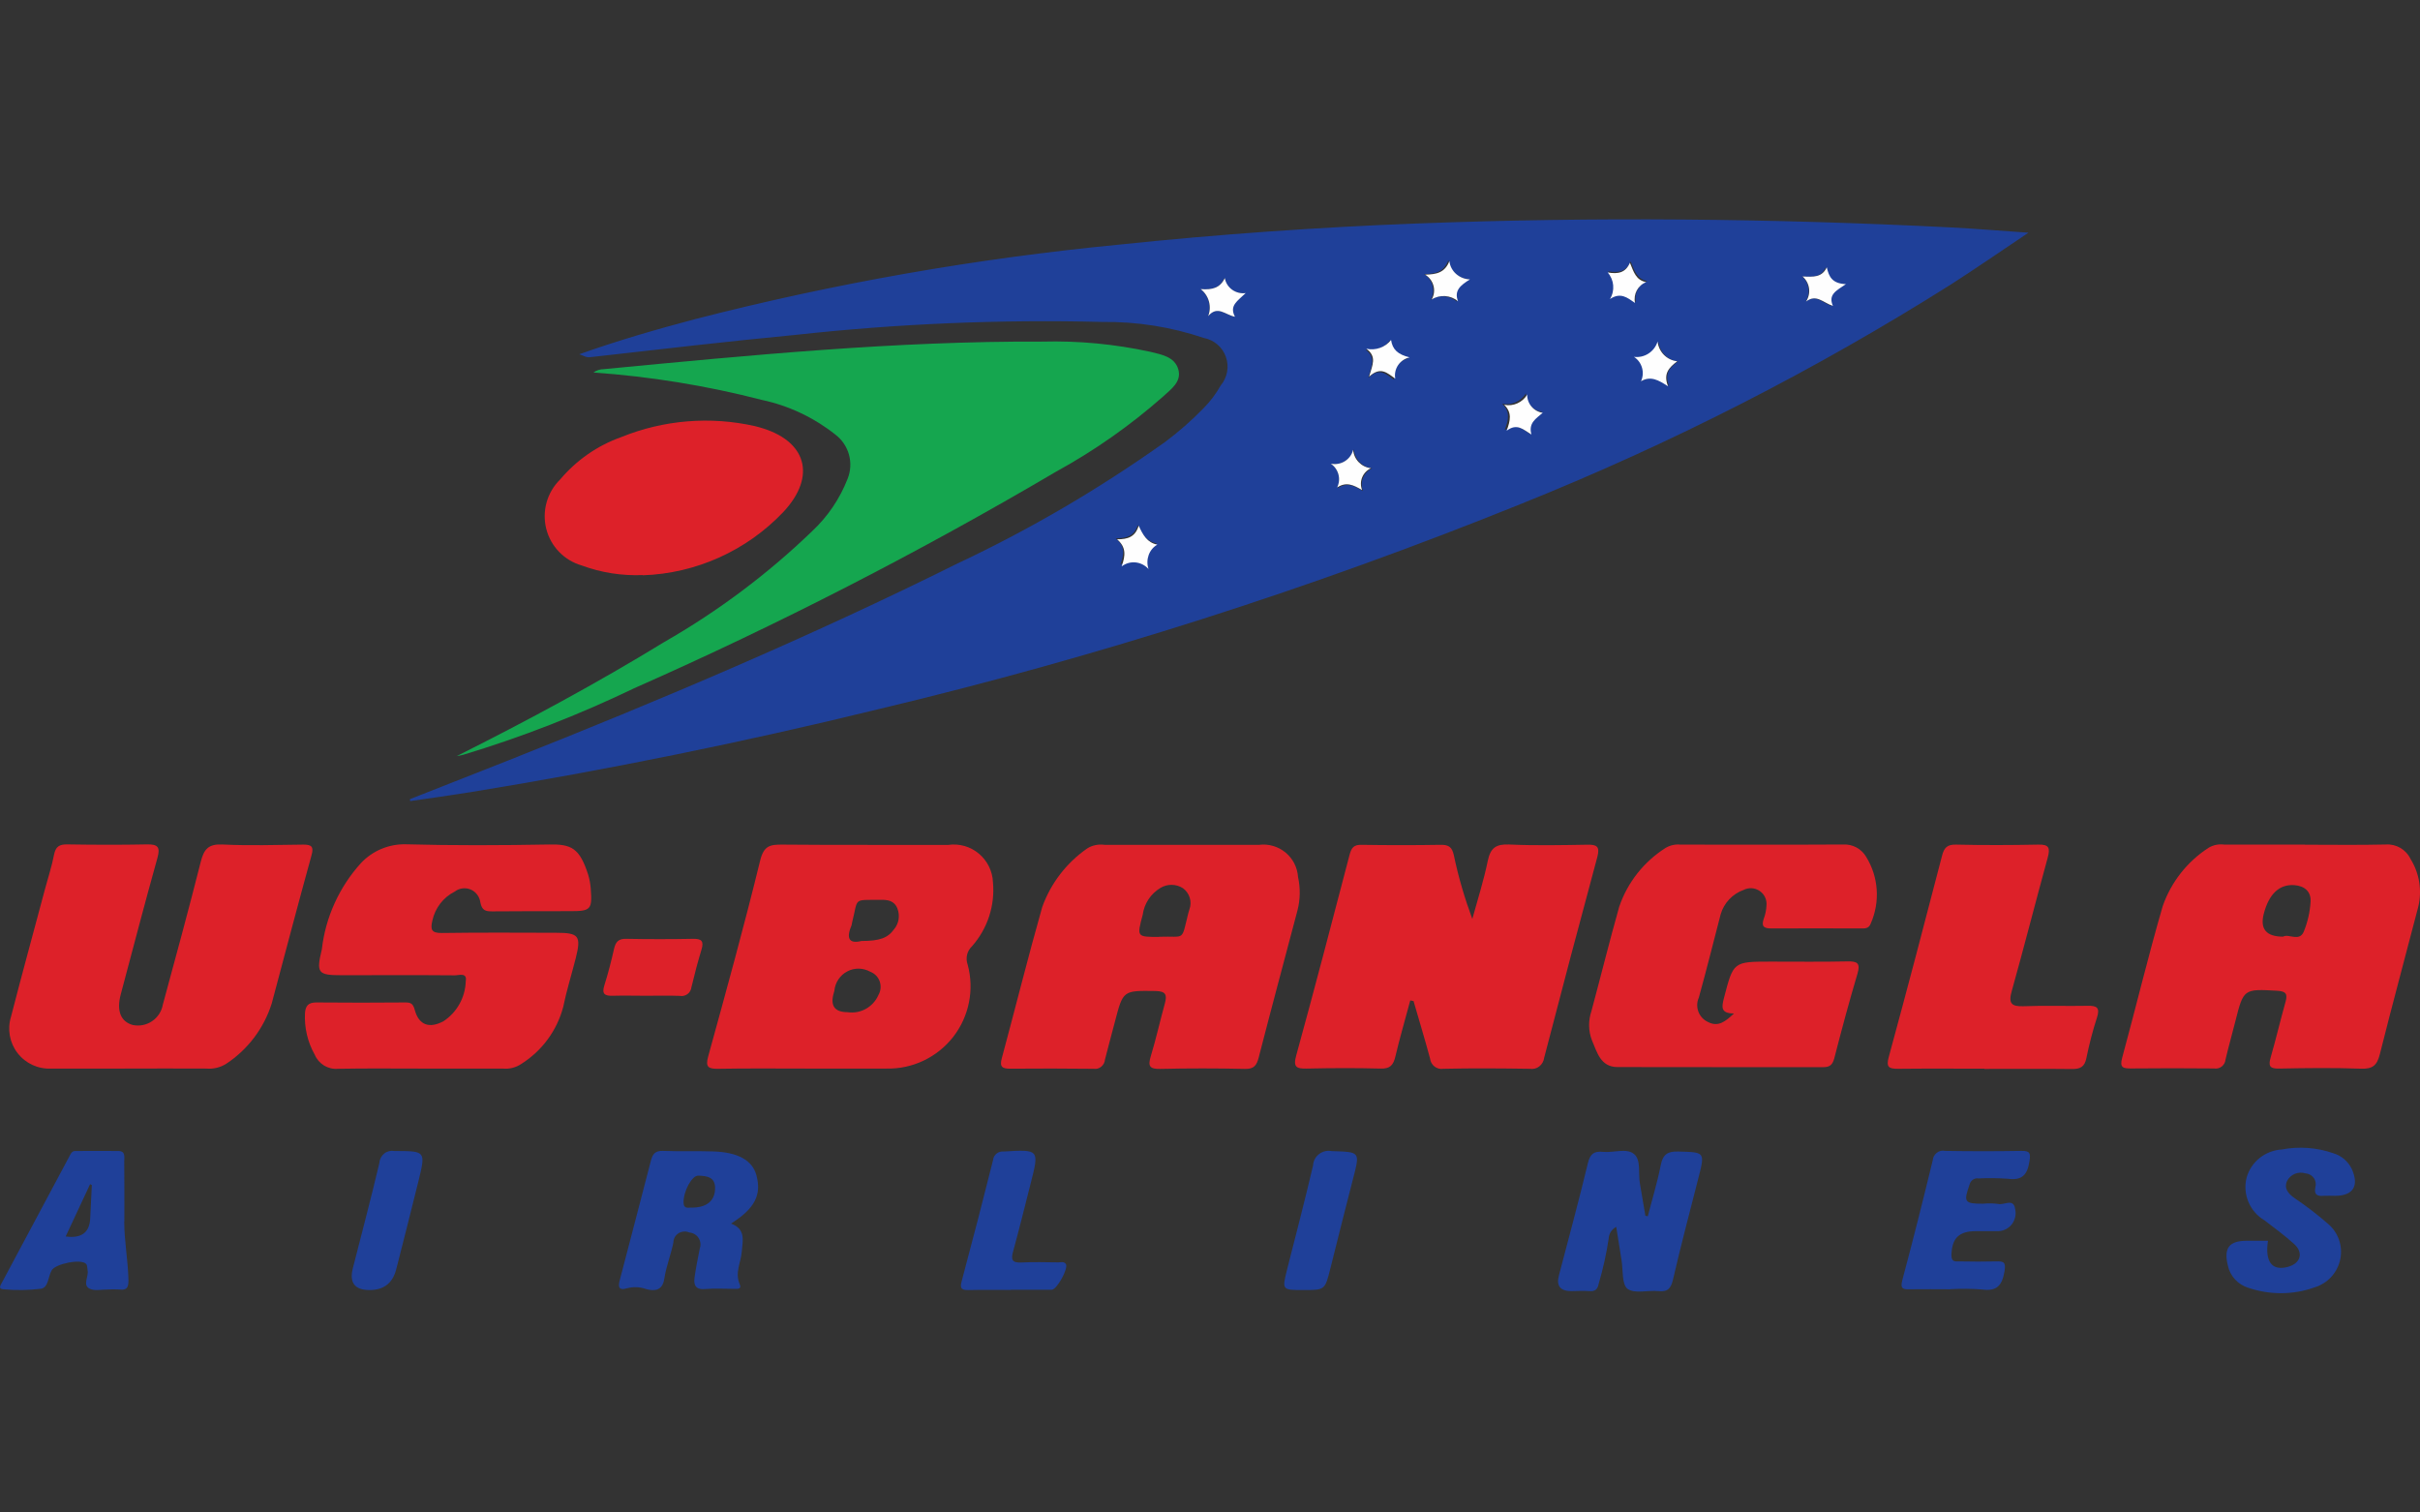 <?xml version="1.0" encoding="UTF-8"?>
<svg id="Layer_1" xmlns="http://www.w3.org/2000/svg" version="1.1" viewBox="0 0 224 140">
  <rect x="0" y="0" width="224" height="140" fill="#333333" stroke="none"/>
  <defs>
    <style>
      .cls-1 {
        fill: #1f4099;
      }

      .cls-1, .cls-2, .cls-3, .cls-4 {
        stroke-width: 0px;
      }

      .cls-2 {
        fill: #dd2129;
      }

      .cls-3 {
        fill: #15a64f;
      }

      .cls-4 {
        fill: #fefefe;
      }
    </style>
  </defs>
  <g id="_00_000_000_2-1_RGB">
    <g id="ai-template-us-bangla-airlines-full-1">
      <path id="Shape" class="cls-1" d="M37.95,73.97c3.03-1.19,6.06-2.39,9.09-3.58,14.05-5.57,27.96-11.46,41.5-18.19,6.77-3.18,13.24-6.97,19.33-11.31,1.24-.93,2.41-1.95,3.49-3.06.64-.64,1.19-1.36,1.63-2.15.62-.74.8-1.75.48-2.65-.32-.91-1.1-1.57-2.05-1.75-3.02-1.02-6.19-1.52-9.38-1.48-9.46-.24-18.92.16-28.33,1.19-6.36.61-12.72,1.35-19.07,2.07-.4.05-.62-.14-1.02-.27,3.57-1.27,7.13-2.3,10.72-3.25,12.86-3.31,25.96-5.61,39.18-6.89,9.17-.96,18.36-1.61,27.57-1.96,16.49-.63,32.98-.47,49.46.36,2.26.11,4.53.31,7.21.49-2.59,1.73-4.84,3.29-7.13,4.76-12.61,7.96-25.92,14.75-39.76,20.31-19.38,7.84-39.33,14.22-59.67,19.06-12.44,3.04-24.98,5.59-37.62,7.65-1.87.3-3.74.56-5.61.83l-.03-.18ZM134.86,27.94c-.38-1.03.22-1.54,1.1-2.11-.98-.03-1.79-.78-1.89-1.76-.43,1.13-1.2,1.28-2.25,1.3.81.51,1.07,1.56.61,2.39.76-.5,1.75-.43,2.43.18h0ZM152,35.25c.88-.5,1.58-.11,2.48.46-.45-1.13.07-1.68.84-2.26-.94-.09-1.69-.84-1.8-1.78-.29.93-1.2,1.51-2.16,1.38.74.47,1.02,1.41.64,2.2h0ZM107.08,50.3c-.96-.17-1.35-.85-1.76-1.69-.34,1.01-1.03,1.22-2.05,1.22.86.71.81,1.44.43,2.44.79-.57,1.88-.47,2.55.23-.3-.84.05-1.77.84-2.2h0ZM113.33,25.75c-.42.89-1.11,1.1-2.19,1.01.74.6,1.01,1.6.68,2.49.85-1.01,1.54-.12,2.44.06-.55-1.05.25-1.46.97-2.18-.9.12-1.74-.49-1.89-1.39h0ZM128.65,31.53c-.53.69-1.42,1.01-2.26.82,1,.76.57,1.5.26,2.62,1.06-.99,1.64-.35,2.39.19-.16-.91.42-1.79,1.32-2-1.09-.28-1.57-.75-1.7-1.63h0ZM127,43.35c-.91-.11-1.62-.85-1.69-1.77-.23.94-1.17,1.53-2.12,1.33.73.51.99,1.48.6,2.29.89-.59,1.55-.23,2.37.25-.32-.81.05-1.73.84-2.1h0ZM152.49,26.02c-.98-.18-1.19-.95-1.55-1.82-.42.95-1.11,1.07-2.1.91.62.69.71,1.7.22,2.49,1.01-.66,1.62-.14,2.36.36-.18-.82.28-1.65,1.07-1.95h0ZM141.26,36.39c-.46.76-1.35,1.16-2.22.98.77.74.6,1.47.24,2.44,1.01-.74,1.59-.11,2.37.36-.3-1.09.43-1.49,1.09-2.04-.87-.11-1.51-.87-1.49-1.75h0ZM167.13,27.91c.93-.72,1.51.1,2.43.42-.45-1.06.29-1.41,1.17-2.03-1.22-.05-1.54-.65-1.73-1.56-.43.95-1.21.91-2.18.85.66.6.79,1.58.31,2.33Z" />
      <path id="Path" class="cls-3" d="M42.25,70c6.58-3.3,13.01-6.76,19.23-10.57,4.96-2.84,9.56-6.28,13.68-10.25,1.45-1.35,2.58-3.02,3.3-4.87.58-1.46.12-3.12-1.12-4.07-1.99-1.58-4.32-2.69-6.81-3.22-5.11-1.32-10.34-2.17-15.6-2.54.28-.2.62-.31.96-.31,13.5-1.29,27-2.61,40.59-2.55,3.35-.09,6.7.23,9.98.94,1.04.26,2.25.45,2.6,1.61.35,1.17-.68,1.86-1.42,2.55-3.03,2.67-6.35,5-9.89,6.94-12.62,7.43-25.66,14.13-39.06,20.05-5.11,2.46-10.4,4.52-15.83,6.16-.2.06-.42.08-.62.12Z" />
      <path id="Path-2" class="cls-2" d="M130.54,92.59c-.46,1.73-.97,3.45-1.38,5.2-.19.81-.5,1.15-1.37,1.12-2.27-.06-4.55-.05-6.83,0-.93.02-1.29-.11-.98-1.21,1.7-6.18,3.32-12.38,4.94-18.58.17-.64.38-.94,1.11-.92,2.45.04,4.89.04,7.34,0,.75-.01,1.04.23,1.2.96.42,2.01,1,3.98,1.71,5.9.49-1.79,1.06-3.56,1.43-5.37.25-1.2.75-1.57,1.97-1.52,2.4.11,4.81.06,7.21.02.89-.02,1.23.13.96,1.14-1.67,6.18-3.31,12.38-4.92,18.58-.04.32-.2.6-.45.8s-.57.27-.89.22c-2.66-.04-5.33-.06-7.99,0-.29.05-.59-.03-.82-.21-.23-.18-.38-.45-.41-.74-.48-1.78-1.02-3.55-1.53-5.32l-.31-.06Z" />
      <path id="Shape-2" class="cls-2" d="M213.37,78.19c2.49,0,4.97.04,7.46-.02.96-.07,1.87.46,2.29,1.33.83,1.33,1.09,2.95.71,4.47-1.18,4.54-2.41,9.07-3.55,13.62-.26,1.03-.67,1.37-1.73,1.33-2.53-.09-5.06-.06-7.59-.01-.88.02-1.01-.24-.78-1.04.49-1.69.89-3.42,1.37-5.12.21-.73.06-.99-.73-1.04-3.15-.18-3.15-.2-3.92,2.86-.29,1.17-.63,2.33-.9,3.5-.02.26-.15.49-.35.65-.2.16-.46.22-.71.18-2.57-.03-5.14-.02-7.72,0-.68,0-1.03-.07-.8-.94,1.28-4.69,2.41-9.43,3.77-14.1.78-2.22,2.27-4.11,4.23-5.38.44-.27.96-.37,1.48-.3,2.49,0,4.97,0,7.46,0ZM211.33,86.7c.5-.31,1.5.51,1.91-.46.36-.88.57-1.81.63-2.75.07-.95-.54-1.49-1.51-1.56-1.38-.09-2.34.81-2.82,2.65q-.55,2.12,1.79,2.12h0Z" />
      <path id="Shape-3" class="cls-2" d="M109.72,78.2c2.28,0,4.55,0,6.83,0,.88-.11,1.76.15,2.44.71s1.1,1.38,1.16,2.27c.22,1.02.21,2.07-.05,3.08-1.2,4.54-2.42,9.07-3.59,13.62-.19.73-.43,1.08-1.27,1.06-2.62-.06-5.24-.06-7.86,0-1,.02-1.13-.28-.86-1.18.49-1.6.85-3.25,1.3-4.87.22-.81.1-1.14-.86-1.16-3.01-.04-3-.08-3.76,2.84-.3,1.17-.63,2.33-.92,3.5-.02.26-.14.49-.34.66s-.46.24-.71.2c-2.58-.03-5.15-.03-7.73-.01-.71,0-1-.15-.77-.97,1.26-4.66,2.42-9.34,3.74-13.99.79-2.2,2.25-4.1,4.17-5.43.48-.3,1.05-.41,1.61-.33,2.49,0,4.98,0,7.47,0h0ZM107.29,86.71c2.47-.09,2.03.49,2.7-2.18.03-.13.08-.25.11-.37.26-.71,0-1.51-.61-1.95-.63-.4-1.44-.41-2.08-.02-.9.54-1.5,1.45-1.64,2.49-.55,2.05-.55,2.05,1.52,2.04h0Z" />
      <path id="Shape-4" class="cls-2" d="M74.74,98.91c-2.75,0-5.5-.03-8.25.02-.9.01-1.22-.13-.94-1.14,1.66-6.03,3.33-12.06,4.81-18.13.34-1.39.92-1.49,2.07-1.48,5.11.05,10.22.01,15.33.03,1.02-.15,2.05.14,2.84.8.79.66,1.27,1.62,1.31,2.65.2,2.16-.5,4.3-1.94,5.93-.46.43-.62,1.1-.4,1.7.63,2.32.13,4.8-1.34,6.69-1.48,1.89-3.76,2.98-6.15,2.93-2.45.01-4.9,0-7.34,0h0ZM79.73,87.1c1.71,0,2.45-.28,3.03-1.09.45-.54.56-1.28.3-1.93-.3-.74-.92-.8-1.59-.79-2.53.03-2.02-.22-2.57,1.98-.02.13-.05.25-.08.38-.48,1.13-.3,1.75.92,1.45ZM78.45,93.69c1.2.18,2.37-.47,2.86-1.59.22-.38.26-.83.12-1.25-.14-.41-.46-.74-.87-.9-.66-.37-1.47-.39-2.14-.03-.67.35-1.12,1.03-1.19,1.79-.03.13-.07.25-.1.37q-.39,1.61,1.33,1.61h0Z" />
      <path id="Path-3" class="cls-2" d="M160.51,93.81c-1.28,0-1.14-.62-.94-1.42.88-3.38.85-3.38,4.35-3.38,2.36,0,4.72.03,7.08-.02.92-.02,1.22.16.93,1.14-.77,2.59-1.47,5.2-2.14,7.81-.16.61-.41.84-1.03.84-6.35-.01-12.7.01-19.04-.01-1.6,0-1.9-1.42-2.38-2.51-.32-.85-.33-1.79-.04-2.65.87-3.23,1.67-6.47,2.58-9.69.77-2.25,2.29-4.17,4.3-5.44.41-.24.89-.35,1.36-.3,5.02,0,10.04.02,15.06-.01.87-.05,1.7.39,2.14,1.15,1.15,1.86,1.3,4.17.42,6.16-.18.5-.57.46-.94.46-2.75,0-5.49-.02-8.24,0-.69,0-.97-.16-.73-.88.15-.4.24-.82.26-1.25.05-.53-.19-1.04-.63-1.34s-1-.34-1.48-.1c-1.03.37-1.82,1.2-2.13,2.25-.67,2.57-1.31,5.15-2.02,7.71-.39.86-.01,1.88.85,2.27.94.49,1.6-.04,2.4-.79Z" />
      <path id="Path-4" class="cls-2" d="M11.47,98.91c-2.24,0-4.49,0-6.73,0-1.21.06-2.37-.47-3.11-1.43-.74-.95-.97-2.21-.61-3.37,1.02-3.97,2.11-7.92,3.16-11.87.28-1.04.62-2.07.82-3.12.15-.75.48-.97,1.22-.96,2.46.04,4.92.05,7.38,0,1.03-.02,1.25.26.97,1.26-1.17,4.19-2.27,8.41-3.39,12.61-.41,1.54-.01,2.54,1.12,2.85.62.12,1.26,0,1.78-.36.52-.35.88-.9.99-1.52,1.2-4.41,2.4-8.83,3.52-13.26.29-1.14.71-1.63,1.99-1.57,2.5.12,5,.04,7.51.01.74,0,.97.18.75.97-1.26,4.57-2.47,9.16-3.69,13.74-.72,2.28-2.2,4.25-4.2,5.57-.55.35-1.2.51-1.85.45-2.55-.02-5.09,0-7.64,0Z" />
      <path id="Path-5" class="cls-2" d="M38.9,98.91c-2.54,0-5.08-.03-7.62.02-.92.08-1.79-.45-2.15-1.31-.66-1.17-.97-2.5-.9-3.85.05-.68.32-.98,1.05-.98,2.76.03,5.51.02,8.27,0,.5,0,.69.14.84.69.38,1.42,1.37,1.75,2.67,1.04,1.24-.82,2.01-2.2,2.05-3.7.15-.83-.63-.54-1-.54-3.49-.03-6.98-.01-10.47-.01-2.23,0-2.38-.19-1.85-2.4.34-2.97,1.61-5.76,3.62-7.98,1.06-1.13,2.55-1.76,4.09-1.74,4.43.12,8.87.1,13.31.02,2.07-.04,2.84.31,3.64,2.82.12.41.2.84.23,1.27.15,1.92,0,2.08-1.86,2.08-2.41,0-4.82,0-7.24.02-.62,0-.97-.06-1.12-.84-.07-.53-.42-.99-.91-1.19s-1.06-.12-1.48.21c-1.05.53-1.8,1.52-2.05,2.67-.19.82-.1,1.16.86,1.15,3.53-.05,7.06-.03,10.59-.02,2.12,0,2.34.29,1.82,2.36-.38,1.5-.85,2.99-1.16,4.51-.58,2.19-1.97,4.07-3.88,5.27-.5.34-1.11.49-1.71.43-2.54,0-5.08,0-7.62,0Z" />
      <path id="Path-6" class="cls-2" d="M59.51,53.23c-1.93.08-3.86-.22-5.67-.89-1.62-.47-2.87-1.76-3.28-3.4-.41-1.64.08-3.37,1.28-4.55,1.51-1.79,3.46-3.15,5.66-3.93,3.94-1.6,8.27-1.95,12.41-1.01.13.03.25.07.37.1,4.37,1.21,5.34,4.51,2.23,7.84-3.4,3.58-8.07,5.69-13,5.86h0Z" />
      <path id="Path-7" class="cls-2" d="M183.67,98.92c-2.66,0-5.33-.02-7.99.01-.85,0-1.11-.15-.85-1.1,1.69-6.2,3.32-12.41,4.93-18.62.19-.75.48-1.05,1.3-1.03,2.53.06,5.07.05,7.61,0,1.03-.03,1.1.34.87,1.21-1.13,4.11-2.18,8.25-3.33,12.35-.32,1.13-.04,1.44,1.09,1.4,1.97-.08,3.95,0,5.93-.04.85-.02,1.17.16.87,1.09-.4,1.23-.72,2.48-.98,3.75-.16.82-.58,1.02-1.33,1.01-2.71-.03-5.42-.01-8.12-.01Z" />
      <path id="Path-8" class="cls-1" d="M152.53,112.56c.4-1.56.88-3.12,1.19-4.7.2-1.01.63-1.3,1.63-1.27,2.48.07,2.48.02,1.84,2.52-.79,3.1-1.61,6.19-2.33,9.31-.19.83-.48,1.18-1.35,1.09-.97-.1-2.22.27-2.86-.21-.54-.41-.41-1.75-.56-2.68-.16-.98-.31-1.96-.49-3.06-.41.22-.68.63-.7,1.1-.21,1.41-.52,2.8-.92,4.16-.1.52-.32.73-.86.69-.55-.05-1.12,0-1.67,0q-1.53,0-1.16-1.43c.91-3.47,1.85-6.93,2.69-10.42.21-.88.59-1.12,1.39-1.04.98.1,2.18-.38,2.88.2.66.54.38,1.78.54,2.71.17,1,.34,2,.51,3.01l.24.04Z" />
      <path id="Shape-5" class="cls-1" d="M67.67,113.26c1.39.52,1.07,1.58.99,2.6-.08,1-.66,1.96-.19,3.01.21.48-.22.43-.52.43-.9,0-1.81-.06-2.71.02-.9.07-1.04-.42-.95-1.09.13-.89.3-1.77.48-2.65.12-.33.08-.7-.11-.99s-.51-.48-.86-.51c-.32-.14-.69-.11-.99.07-.3.19-.48.51-.48.86-.23,1.13-.67,2.22-.84,3.35-.17,1.15-.96,1.16-1.68.96-.56-.2-1.16-.23-1.74-.08-.9.28-.84-.24-.69-.8.95-3.67,1.93-7.34,2.87-11.01.16-.62.41-.93,1.12-.9,1.55.06,3.1,0,4.65.05,2.29.07,3.62.83,3.99,2.19.5,1.82-.13,3.09-2.35,4.49ZM63.96,111.78c1.41.02,2.19-.59,2.23-1.73.04-1.1-.74-1.2-1.55-1.23-.6-.02-1.38,1.44-1.37,2.48,0,.53.32.51.68.48Z" />
      <path id="Shape-6" class="cls-1" d="M11.5,113.05c0,1.81.35,3.62.39,5.43.01.65-.12.98-.84.88-.34-.02-.69-.02-1.03,0-.6-.01-1.31.17-1.77-.1-.6-.34-.03-1.11-.14-1.67-.04-.2-.02-.47-.14-.6-.47-.5-2.85-.01-3.19.6-.33.58-.29,1.58-.98,1.7-1.15.14-2.31.16-3.47.05-.53-.02-.28-.38-.14-.64,2.08-3.89,4.16-7.79,6.24-11.68.11-.21.21-.48.54-.48,1.33,0,2.66-.02,4,0,.67.01.53.58.53.97.02,1.85.01,3.7.01,5.55h0ZM8.51,109.7l-.17-.09-2.26,4.84q2.17.3,2.27-1.66c.05-1.03.1-2.06.15-3.09h0Z" />
      <path id="Path-9" class="cls-1" d="M209.93,114.84c-.3,1.98.39,2.83,1.86,2.42,1.16-.32,1.45-1.31.56-2.11-.86-.78-1.8-1.47-2.73-2.18-1.39-.82-2.07-2.45-1.66-4,.42-1.45,1.73-2.48,3.25-2.57,1.58-.3,3.22-.19,4.74.34.76.22,1.38.74,1.73,1.45.71,1.58.14,2.5-1.55,2.5-.35,0-.69-.02-1.04,0-.59.05-.91-.09-.78-.78.09-.3.04-.62-.14-.87-.18-.25-.46-.41-.78-.43-.65-.2-1.36.08-1.68.68-.33.69.07,1.18.66,1.6,1.07.72,2.1,1.51,3.08,2.36.97.8,1.43,2.07,1.17,3.31-.25,1.23-1.16,2.23-2.37,2.6-1.97.71-4.13.72-6.12.05-.98-.29-1.72-1.1-1.92-2.09-.39-1.62.13-2.27,1.78-2.27h1.94Z" />
      <path id="Path-10" class="cls-1" d="M180.54,119.34c-1.24,0-2.49-.02-3.73,0-.62.01-.95,0-.73-.84.99-3.69,1.92-7.4,2.82-11.11.02-.27.16-.52.38-.69s.49-.23.76-.17c2.36.04,4.71.04,7.07,0,.8-.01.86.22.74.97-.19,1.24-.68,1.79-1.99,1.61-.9-.06-1.8-.08-2.7-.03-.39-.07-.76.18-.85.56-.57,1.63-.49,1.78,1.24,1.78.47-.05.94-.04,1.41.02.53.14,1.42-.56,1.56.45.13.51,0,1.06-.33,1.47-.34.41-.85.63-1.38.6-.64,0-1.29,0-1.93,0-1.58,0-2.23.68-2.25,2.26,0,.65.43.53.78.54,1.11.02,2.23.03,3.34,0,.7-.02.94.05.79.92-.22,1.29-.69,1.87-2.07,1.68-.98-.08-1.97-.08-2.95-.03h0Z" />
      <path id="Path-11" class="cls-1" d="M93.57,119.4c-1.3,0-2.6-.02-3.9.01-.62.01-.85-.1-.66-.8,1-3.74,1.97-7.48,2.91-11.23.02-.23.13-.44.31-.59.18-.15.41-.22.64-.2,3.34-.2,3.34-.21,2.52,2.99-.53,2.08-1.04,4.17-1.61,6.24-.22.78-.11,1.09.79,1.04,1.12-.06,2.25-.02,3.38-.01.24,0,.53-.11.71.15.26.39-.83,2.38-1.31,2.38-1.26,0-2.51,0-3.77,0Z" />
      <path id="Path-12" class="cls-1" d="M34.19,119.41q-2.04-.01-1.53-2.02c.83-3.25,1.69-6.5,2.46-9.76.02-.34.19-.65.45-.86.27-.21.61-.29.94-.23,2.89.01,2.91-.02,2.22,2.8-.66,2.71-1.37,5.42-2.05,8.13q-.49,1.95-2.49,1.94Z" />
      <path id="Path-13" class="cls-1" d="M120.66,119.41c-2.01,0-2,0-1.52-1.92.81-3.2,1.65-6.4,2.4-9.61.02-.42.23-.81.56-1.06s.75-.35,1.16-.27c2.65.09,2.64.02,1.97,2.6-.71,2.74-1.39,5.49-2.08,8.23-.51,2.03-.5,2.03-2.49,2.03Z" />
      <path id="Path-14" class="cls-2" d="M59.82,92.17c-1.03,0-2.06-.03-3.1,0-.73.02-1.04-.15-.78-.96.35-1.11.64-2.25.9-3.39.15-.64.41-.94,1.13-.92,2.06.04,4.13.04,6.19,0,.76-.01,1.01.2.78.97-.35,1.16-.66,2.33-.94,3.51-.03.26-.16.49-.37.64-.21.15-.47.21-.72.16-1.03-.04-2.06-.01-3.09-.01Z" />
      <path id="Path-15" class="cls-4" d="M134.96,27.89c-.68-.58-1.68-.65-2.44-.17.46-.8.19-1.81-.61-2.3,1.05-.02,1.82-.17,2.25-1.25.1.94.92,1.66,1.9,1.69-.88.55-1.49,1.04-1.1,2.03Z" />
      <path id="Path-16" class="cls-4" d="M151.89,35.3c.38-.81.1-1.79-.65-2.27.97.13,1.9-.47,2.19-1.42.11.97.86,1.73,1.82,1.83-.79.6-1.31,1.16-.85,2.32-.9-.59-1.61-.99-2.51-.47Z" />
      <path id="Path-17" class="cls-4" d="M107.13,50.41c-.77.43-1.11,1.4-.82,2.26-.66-.72-1.72-.83-2.49-.24.37-1.03.42-1.78-.42-2.51,1,0,1.68-.22,2-1.26.4.87.79,1.57,1.72,1.75Z" />
      <path id="Path-18" class="cls-4" d="M113.37,25.74c.16.9,1.01,1.51,1.93,1.39-.74.73-1.54,1.14-.99,2.19-.91-.18-1.61-1.08-2.48-.06.35-.89.07-1.9-.69-2.5,1.1.09,1.8-.12,2.23-1.02Z" />
      <path id="Path-19" class="cls-4" d="M128.76,31.47c.13.87.61,1.34,1.72,1.61-.91.2-1.5,1.07-1.33,1.97-.75-.53-1.35-1.16-2.42-.19.31-1.11.74-1.84-.26-2.58.86.19,1.75-.13,2.29-.81h0Z" />
      <path id="Path-20" class="cls-4" d="M126.9,43.34c-.77.35-1.13,1.24-.82,2.02-.8-.46-1.44-.8-2.31-.24.38-.78.13-1.71-.59-2.2.93.19,1.84-.37,2.07-1.28.07.88.76,1.6,1.65,1.7h0Z" />
      <path id="Path-21" class="cls-4" d="M152.39,26.11c-.78.29-1.22,1.11-1.05,1.93-.73-.5-1.33-1.01-2.32-.36.48-.78.39-1.78-.21-2.46.97.16,1.65.04,2.06-.9.35.85.55,1.62,1.52,1.8Z" />
      <path id="Path-22" class="cls-4" d="M141.36,36.49c-.03.86.6,1.6,1.44,1.72-.64.55-1.34.94-1.05,2.01-.76-.46-1.32-1.08-2.29-.35.35-.96.51-1.68-.23-2.4.84.17,1.7-.21,2.15-.97h0Z" />
      <path id="Path-23" class="cls-4" d="M167.17,27.91c.49-.74.36-1.72-.32-2.32,1,.05,1.8.1,2.24-.85.2.91.53,1.51,1.77,1.56-.91.62-1.66.96-1.2,2.02-.94-.32-1.54-1.13-2.49-.41Z" />
    </g>
  </g>
</svg>